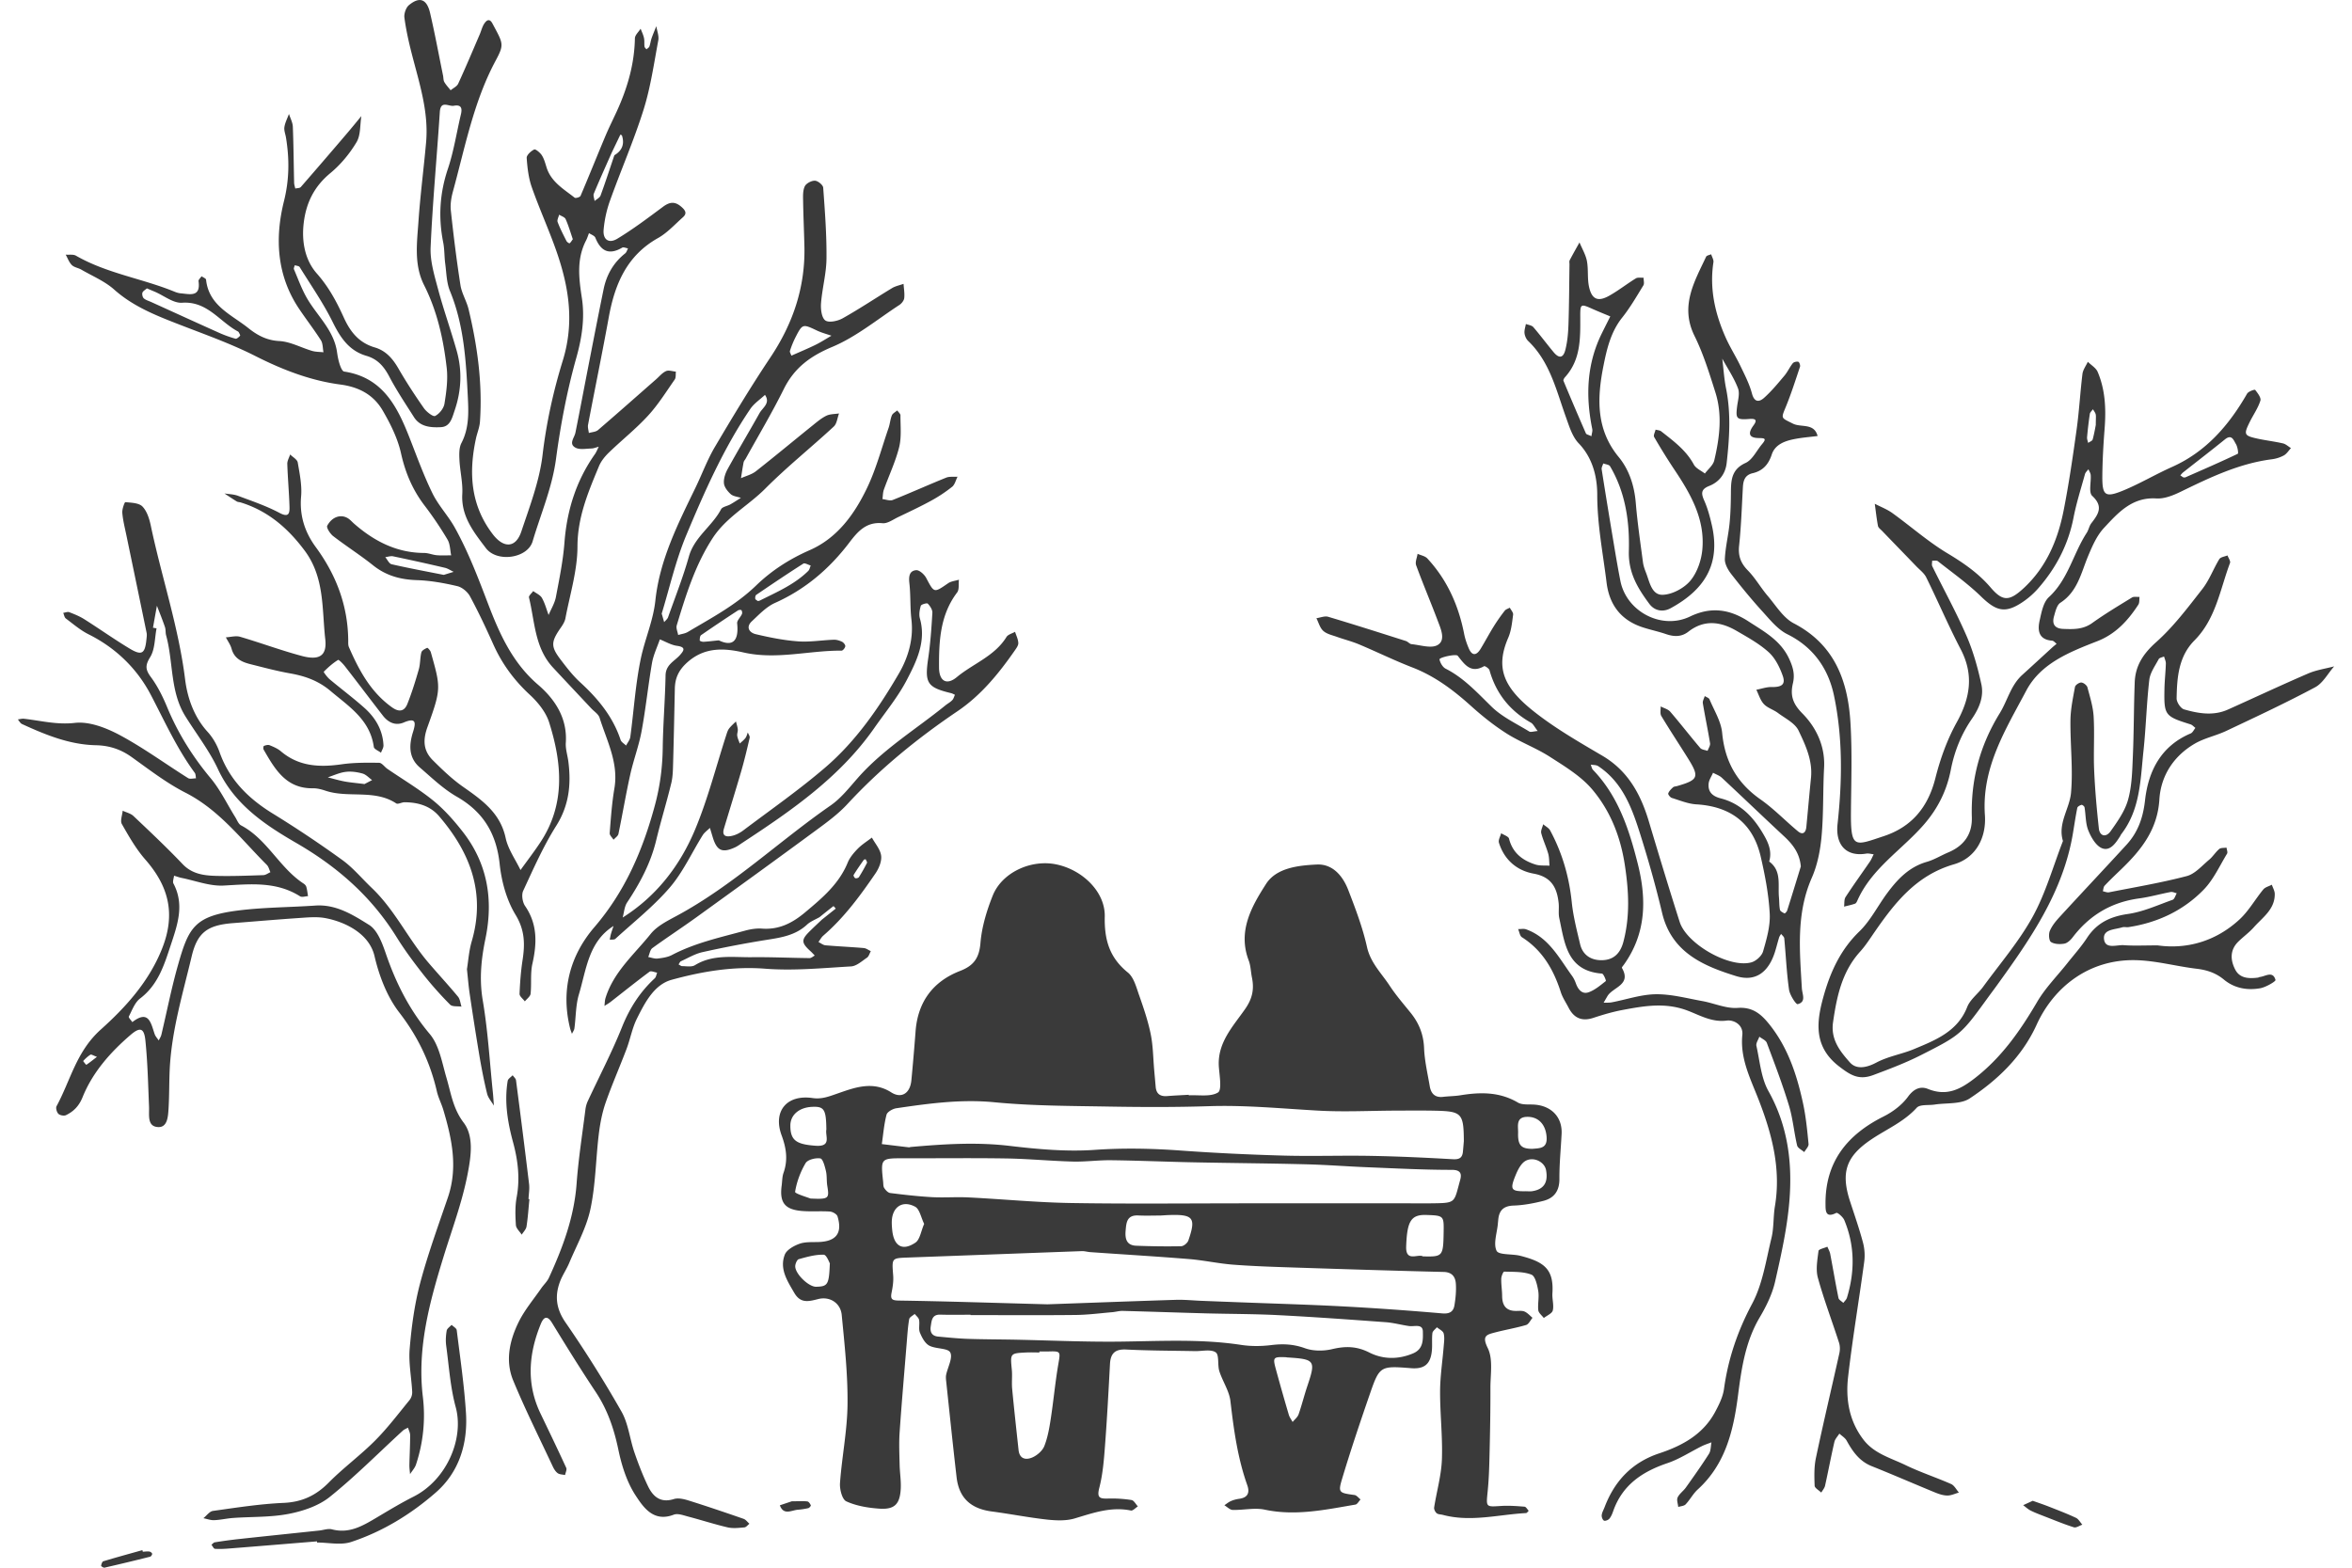 <?xml version="1.0" encoding="UTF-8" standalone="no"?>
<svg width="450" height="300" xmlns="http://www.w3.org/2000/svg">
    <path d="M293.146 219.847c1.458-.124 2.878-.049 2.767-2.174-.13-2.39-1.5-3.996-3.749-3.947-2.199.05-1.674 1.829-1.71 3.052-.075 2.408.604 3.057 2.692 3.07m-1.272 8.11c.407 0 .821.048 1.223 0 2.279-.328 3.162-1.68 2.693-4.09-.29-1.47-2.286-2.57-3.867-1.742-.902.476-1.525 1.742-1.952 2.78-1.124 2.755-.864 3.082 1.903 3.057M158.77 241.755c-.123-.191-.636-1.636-1.18-1.649-1.58-.042-3.199.42-4.761.853-.334.092-.661.858-.68 1.327-.043 1.47 2.576 3.984 3.99 3.954 2.242-.056 2.477-.377 2.631-4.485m18.048-7.547c-.611-1.223-.87-2.835-1.742-3.292-2.44-1.297-4.385.098-4.453 2.847-.012.537.025 1.08.08 1.618.303 3.082 1.952 4.095 4.441 2.415.871-.587 1.056-2.186 1.674-3.588m-21.754-4.849c3.533.155 3.62.03 3.212-2.464-.148-.933-.037-1.915-.26-2.823-.203-.877-.586-2.322-1.061-2.39-.908-.142-2.422.228-2.823.902-.988 1.667-1.705 3.594-2.008 5.497-.055.333 2.446 1.068 2.94 1.278m3.04-13.193c-.044-3.885-.42-4.46-2.73-4.354-2.477.11-4.145 1.538-4.157 3.557-.019 2.903 1.198 3.62 4.805 3.885 3.168.235 1.828-1.865 2.081-3.088m114.142 24.261c3.83.092 3.891.014 3.965-4.836.043-2.915-.03-2.983-3.292-3.088-2.952-.099-3.712 1.161-3.879 6.022-.111 3.088 2.28 1.347 3.206 1.902m-26.232 19.296c-2.44-.087-2.532 0-1.877 2.402a426.69 426.69 0 002.445 8.604c.143.494.482.927.73 1.39.395-.488.95-.914 1.148-1.476.624-1.785 1.075-3.638 1.68-5.43 1.63-4.842 1.458-5.113-3.724-5.44-.136 0-.266-.031-.402-.05m-23.97-27.115c-1.248 0-2.755.061-4.256-.013-2.2-.106-2.298 1.365-2.428 2.958-.13 1.588.235 2.767 2.026 2.835 2.866.11 5.744.155 8.61.094.482-.014 1.205-.612 1.371-1.1 1.514-4.373.964-5.04-3.841-4.86-.414.013-.822.049-1.483.086m-23.168 26.022v.185c-.821 0-1.649-.037-2.464 0-3.162.148-3.125.154-2.823 3.298.118 1.217-.05 2.458.068 3.675.37 3.904.803 7.795 1.223 11.692.192 1.779 1.47 1.952 2.687 1.402.902-.407 1.878-1.26 2.236-2.143.642-1.624.957-3.403 1.223-5.145.543-3.496.858-7.029 1.457-10.512.427-2.483.513-2.533-1.97-2.459-.543.014-1.093 0-1.637 0m-13.18-6.96v-.069c-1.927 0-3.854.043-5.775-.018-1.612-.05-1.662 1.1-1.835 2.192-.191 1.137.198 1.897 1.427 2.008 1.872.173 3.75.364 5.627.432 2.99.099 5.979.099 8.968.154 6.677.136 13.354.451 20.024.377 7.795-.086 15.584-.556 23.354.63 1.883.284 3.866.266 5.756.03 2.236-.277 4.262-.184 6.442.606 1.569.562 3.558.562 5.207.167 2.532-.6 4.682-.574 7.103.655 2.594 1.31 5.51 1.37 8.369.16 2.026-.852 1.89-2.687 1.871-4.169-.018-1.562-1.63-.92-2.637-1.062-1.482-.21-2.952-.624-4.44-.735-6.838-.5-13.675-.995-20.513-1.347-4.638-.24-9.283-.222-13.922-.346-5.305-.142-10.605-.333-15.904-.469-.673-.019-1.353.191-2.032.247-2.323.198-4.645.507-6.973.531-6.702.075-13.41.024-20.117.024m82.098-21.395c2.192 0 4.391.03 6.584 0 4.237-.068 3.804-.18 4.984-4.429.303-1.087.229-1.976-1.581-1.97-5.343 0-10.685-.278-16.022-.494-3.953-.155-7.893-.47-11.846-.568-7.245-.186-14.497-.235-21.748-.383-5.17-.106-10.345-.334-15.521-.396-2.446-.037-4.904.315-7.356.254-4.219-.106-8.431-.52-12.644-.593-6.56-.106-13.119-.019-19.678-.038-4.478 0-4.478-.018-3.996 4.51.043.407.006.889.216 1.197.266.402.716.896 1.143.946 2.662.333 5.33.642 8.01.79 2.317.124 4.651-.068 6.968.05 6.565.327 13.118.97 19.684 1.074 11.235.185 22.47.056 33.705.056h29.098m-67.41 19.326c6.559-.228 15.589-.574 24.613-.858 1.643-.05 3.292.13 4.94.191 2.46.099 4.911.192 7.37.284 6.565.254 13.137.433 19.702.785 6.307.333 12.613.79 18.907 1.334 1.408.124 2.155-.303 2.36-1.55.221-1.347.357-2.743.27-4.102-.086-1.309-.69-2.236-2.334-2.279-9.302-.222-18.597-.519-27.893-.821-4.095-.136-8.196-.253-12.279-.562-2.853-.21-5.676-.846-8.53-1.081-6.293-.513-12.6-.883-18.9-1.328-.543-.037-1.087-.21-1.624-.192-11.118.402-22.23.828-33.34 1.23-3.064.117-3.015.093-2.755 3.44.08 1.075-.087 2.193-.303 3.255-.278 1.365.148 1.513 1.482 1.538 8.61.13 17.22.414 28.313.716m79.69-31.228c-.031-5.3-.408-5.7-5.368-5.818-2.582-.056-5.163-.026-7.745-.019-4.917.019-9.846.278-14.75 0-6.948-.39-13.866-1.075-20.851-.852-6.449.21-12.916.185-19.364.074-7.251-.129-14.527-.124-21.729-.821-6.38-.618-12.55.228-18.764 1.143-.698.105-1.735.685-1.884 1.241-.481 1.822-.623 3.737-.901 5.62 1.723.204 3.44.42 5.163.618.13.019.266-.056.402-.068 6.269-.55 12.5-.957 18.813-.216 5.41.642 10.939 1.149 16.35.772 5.509-.383 10.92-.272 16.398.124 6.56.476 13.137.784 19.721.97 5.59.154 11.192-.05 16.782.056 5.2.093 10.401.34 15.596.636 1.21.068 1.834-.216 1.951-1.427.08-.815.142-1.637.18-2.032m-52.624-8.764c1.908-.106 4.15.333 5.583-.544.779-.475.29-3.212.167-4.916-.321-4.583 2.705-7.733 5.003-11.025 1.445-2.057 1.779-3.855 1.322-6.09-.216-1.075-.229-2.224-.612-3.23-2.15-5.628.575-10.377 3.323-14.658 1.97-3.07 6.164-3.539 9.697-3.705 3.064-.149 4.997 2.205 6.035 4.897 1.377 3.564 2.748 7.178 3.576 10.89.68 3.032 2.76 5.003 4.317 7.374 1.199 1.822 2.638 3.49 4.015 5.189 1.612 1.988 2.483 4.156 2.588 6.781.099 2.446.673 4.874 1.087 7.295.235 1.396.994 2.223 2.557 2.032 1.087-.13 2.199-.124 3.28-.297 3.81-.623 7.492-.685 11.006 1.378.859.506 2.131.327 3.212.407 3.274.241 5.33 2.453 5.17 5.596-.142 2.866-.439 5.732-.42 8.592.018 2.31-.995 3.712-3.1 4.237-1.848.463-3.762.828-5.658.89-1.909.067-2.767.895-2.94 2.674-.025.278-.056.55-.08.827-.155 1.748-.896 3.787-.242 5.152.414.846 2.971.562 4.522.957 4.589 1.167 6.46 2.55 6.158 7.208-.068 1.08.315 2.236.074 3.255-.142.58-1.118.97-1.717 1.445-.37-.494-1-.963-1.057-1.494-.135-1.217.192-2.496-.012-3.688-.191-1.124-.562-2.829-1.309-3.119-1.581-.611-3.453-.513-5.207-.574-.179 0-.55.883-.556 1.365-.03 1.093.161 2.192.167 3.286.012 1.815.741 2.878 2.675 2.872.55 0 1.167-.08 1.636.129.562.253 1.007.778 1.501 1.186-.407.475-.729 1.229-1.229 1.377-1.976.58-4.02.92-6.016 1.445-1.606.42-2.452.667-1.315 2.977 1.043 2.131.494 5.084.506 7.672.012 4.107-.062 8.214-.16 12.316-.056 2.476-.118 4.953-.365 7.411-.303 3.064-.389 2.996 2.539 2.81 1.5-.098 3.014.02 4.515.137.284.024.53.512.796.784-.166.154-.333.426-.506.438-5.306.285-10.58 1.773-15.923.346-.395-.105-.896-.08-1.174-.315-.284-.234-.543-.753-.488-1.1.476-3.063 1.365-6.101 1.483-9.171.16-4.348-.365-8.721-.346-13.076.012-2.872.463-5.738.692-8.61.068-.821.197-1.698-.012-2.464-.13-.47-.84-.785-1.291-1.168-.303.371-.81.717-.859 1.118-.13 1.087 0 2.205-.098 3.299-.223 2.612-1.427 3.62-3.972 3.415-5.861-.463-6.034-.426-7.85 4.806-1.884 5.441-3.719 10.901-5.374 16.41-.778 2.613-.562 2.65 2.384 3.052.42.056.779.556 1.161.852-.327.34-.611.92-.982.982-5.738.976-11.432 2.224-17.343.97-1.946-.414-4.089.105-6.133.05-.544-.014-1.063-.581-1.594-.896.414-.272.803-.606 1.248-.797a6.17 6.17 0 011.587-.433c1.65-.222 2.063-1.16 1.544-2.618-1.847-5.207-2.582-10.612-3.218-16.072-.228-1.964-1.507-3.792-2.124-5.738-.377-1.192.012-3.112-.698-3.6-.945-.643-2.625-.204-3.99-.235-4.38-.087-8.759-.08-13.132-.303-2.137-.105-2.989.741-3.1 2.761-.278 5.207-.556 10.42-.951 15.627-.204 2.711-.42 5.466-1.094 8.078-.5 1.934.105 2.094 1.68 2.051 1.495-.043 3.014.05 4.49.284.458.075.81.797 1.211 1.217-.444.278-.957.865-1.328.79-3.792-.784-7.226.458-10.76 1.514-1.642.488-3.538.407-5.28.222-3.545-.395-7.054-1.087-10.593-1.556-4.014-.532-6.256-2.588-6.72-6.523-.71-6.127-1.34-12.26-1.995-18.393-.043-.408-.086-.84-.006-1.236.302-1.463 1.315-3.267.784-4.274-.457-.877-2.749-.636-4.015-1.31-.815-.432-1.402-1.55-1.785-2.482-.296-.717-.012-1.65-.166-2.446-.075-.42-.544-.76-.834-1.136-.365.327-.989.617-1.056 1-.254 1.476-.346 2.983-.47 4.478-.463 5.75-.97 11.5-1.365 17.257-.136 2.038-.037 4.101.007 6.152.037 1.513.29 3.026.216 4.533-.154 2.99-1.18 4.046-4.107 3.842-2.144-.148-4.386-.518-6.307-1.396-.803-.358-1.303-2.334-1.21-3.52.364-5.028 1.39-10.037 1.439-15.065.062-5.694-.562-11.414-1.112-17.102-.222-2.26-2.273-3.589-4.49-3.027-1.872.47-3.385.883-4.595-1.198-1.335-2.298-2.848-4.583-1.81-7.288.364-.94 1.735-1.705 2.81-2.088 1.118-.401 2.434-.296 3.669-.34 3.36-.117 4.59-1.704 3.613-4.904-.13-.432-.932-.89-1.457-.926-1.78-.124-3.583.042-5.355-.11-3.286-.273-4.305-1.625-3.873-4.856.111-.815.086-1.68.358-2.446.865-2.458.538-4.712-.364-7.158-1.717-4.657 1.013-7.863 5.904-7.152 1.785.259 3.144-.297 4.824-.878 3.15-1.093 6.696-2.47 10.235-.21 1.989 1.267 3.625.149 3.854-2.266a476.3 476.3 0 00.809-9.438c.432-5.627 3.335-9.524 8.511-11.531 2.619-1.013 3.657-2.465 3.898-5.33.253-3.077 1.192-6.19 2.347-9.08 1.748-4.38 7.189-6.918 11.97-6.016 5.021.945 9.573 5.176 9.468 10.018-.092 4.46.896 7.857 4.41 10.704 1.137.914 1.606 2.767 2.137 4.274.865 2.458 1.717 4.941 2.236 7.486.463 2.242.47 4.583.673 6.875.093 1.08.192 2.155.285 3.236.117 1.371.883 1.89 2.217 1.779 1.365-.11 2.742-.167 4.113-.247a.53.53 0 01.007.105" fill="#3a3a3a"/>
    <path d="M388.917 287.2c1.007.358 2.026.698 3.02 1.087 1.755.692 3.527 1.365 5.238 2.168.507.235.828.865 1.23 1.316-.544.185-1.18.642-1.619.5-1.927-.605-3.798-1.39-5.688-2.119-.865-.34-1.742-.66-2.576-1.08-.519-.26-.957-.68-1.433-1.032.556-.26 1.118-.513 1.828-.84M400.98 81.33c0-1.23.068-1.656-.019-2.045-.086-.346-.346-.649-.525-.97-.21.297-.55.574-.599.896a77.632 77.632 0 00-.525 4.46c-.03.351.13.728.204 1.086.303-.216.79-.383.87-.66.316-1.174.514-2.373.594-2.768m16.744 10.025c.111 0 .266.044.383 0 3.36-1.477 6.726-2.934 10.037-4.516.16-.074-.03-1.352-.364-1.883-.414-.674-.766-1.94-2.082-.877-2.637 2.137-5.33 4.2-7.992 6.306-.21.16-.365.383-.55.58l.568.396M294.2 139.888c-.606-.772-.853-1.346-1.291-1.593-4.021-2.267-6.677-5.578-7.93-10.037-.1-.346-.878-.858-1.032-.772-2.563 1.458-3.743-.352-5.046-1.995-.322-.401-3.564.309-3.484.71.136.655.612 1.476 1.174 1.76 3.508 1.78 6.059 4.614 8.82 7.301 2.013 1.958 4.725 3.218 7.17 4.719.297.185.84-.03 1.619-.093m10.284-56.41c.068-.538.24-.976.16-1.365-1.297-6.306-1.075-12.458 1.835-18.338.53-1.075 1.074-2.15 1.612-3.224-1.112-.463-2.23-.914-3.336-1.402-2.322-1.038-2.415-1.05-2.408 1.39.012 4.131.135 8.257-2.897 11.617-.173.186-.39.55-.315.723a624.564 624.564 0 004.299 10.074c.08.185.457.24 1.05.525m40.06 82.332c-.222-2.557-1.544-4.224-3.193-5.762-3.996-3.712-7.924-7.492-11.914-11.21-.457-.433-1.118-.643-1.687-.958-.29.68-.765 1.347-.84 2.05-.173 1.644.772 2.459 2.323 2.854 3.971 1.026 6.448 3.799 8.381 7.258.871 1.55 1.39 3.07.877 4.823 2.41 1.773 1.65 4.417 1.866 6.788.08.816.037 1.656.197 2.452.062.285.544.525.877.692.068.03.439-.333.507-.568.908-2.86 1.779-5.726 2.606-8.419m68.263 15.102c5.485.778 11.068-.71 15.67-4.96 1.772-1.637 2.995-3.854 4.552-5.744.37-.445 1.08-.605 1.636-.902.192.587.55 1.168.556 1.748.043 2.965-2.316 4.49-3.996 6.387-.902 1.019-2.038 1.822-3.008 2.785-1.612 1.606-1.488 3.54-.55 5.337.877 1.68 2.613 1.73 4.305 1.525.136-.013.26-.11.396-.124 1.1-.135 2.495-1.235 2.995.569.074.26-1.828 1.383-2.909 1.58-2.489.446-4.953.014-6.955-1.648-1.556-1.285-3.255-1.847-5.237-2.082-3.94-.47-7.844-1.575-11.779-1.643-8.919-.148-15.583 5.238-18.82 12.353-2.785 6.115-7.424 10.537-12.816 14.114-1.735 1.142-4.44.821-6.695 1.167-1.174.179-2.81-.068-3.434.611-2.452 2.7-5.744 4.083-8.66 6.041-4.86 3.261-5.929 6.319-4.064 11.97.853 2.606 1.754 5.2 2.459 7.844a9.62 9.62 0 01.216 3.663c-.989 7.325-2.23 14.613-3.076 21.957-.494 4.28.185 8.468 2.946 12.057 2.038 2.656 5.2 3.483 8.005 4.836 2.835 1.377 5.861 2.36 8.746 3.632.623.271 1.006 1.074 1.5 1.637-.734.203-1.47.574-2.198.568-.785 0-1.606-.278-2.354-.58-4.051-1.662-8.066-3.416-12.13-5.04-2.353-.94-3.644-2.799-4.793-4.88-.297-.544-.92-.902-1.396-1.347-.327.531-.821 1.02-.951 1.594-.643 2.78-1.168 5.59-1.785 8.375-.105.47-.476.877-.723 1.316-.445-.439-1.254-.865-1.272-1.316-.068-1.766-.118-3.6.247-5.318 1.414-6.701 3.002-13.366 4.49-20.055.136-.63.13-1.377-.068-1.995-1.334-4.15-2.897-8.24-4.052-12.44-.432-1.587-.086-3.427.124-5.126.043-.333 1.105-.537 1.698-.803.186.463.457.908.544 1.39.537 2.804 1.007 5.627 1.581 8.425.074.364.605.623.927.938.234-.327.58-.623.691-.988 1.526-5.009 1.52-9.993-.512-14.867-.254-.599-1.297-1.488-1.526-1.37-2.125 1.08-2.05-.489-2.063-1.687-.068-8.066 4.132-13.267 11.1-16.757 1.766-.883 3.532-2.21 4.681-3.786 1.124-1.544 2.403-2.063 3.823-1.489 3.601 1.452 6.202.087 9.018-2.1 5.102-3.977 8.64-9.054 11.859-14.539 1.556-2.668 3.81-4.935 5.75-7.38 1.279-1.62 2.668-3.157 3.793-4.874 1.883-2.878 4.459-4.107 7.85-4.59 2.915-.42 5.713-1.71 8.53-2.71.37-.13.537-.822.796-1.255-.389-.086-.803-.308-1.167-.24-2.02.383-4.009.957-6.034 1.229-5.294.716-9.481 3.205-12.7 7.43-.4.525-1.012 1.118-1.605 1.223-.828.148-1.89.11-2.551-.309-.395-.253-.482-1.513-.229-2.118.408-.976 1.13-1.86 1.86-2.656 4.249-4.633 8.566-9.21 12.816-13.842 2.192-2.396 3.174-5.182 3.545-8.51.636-5.628 3.07-10.402 8.734-12.793.383-.16.605-.697.901-1.056-.308-.234-.586-.568-.932-.679-4.91-1.538-5.084-1.73-4.99-6.72.03-1.637.221-3.267.27-4.91.013-.445-.221-.902-.345-1.36-.352.168-.883.235-1.025.507-.68 1.285-1.637 2.588-1.798 3.966-.518 4.49-.63 9.023-1.105 13.52-.593 5.553-.593 11.297-4.28 16.04-.08.11-.124.247-.198.365-.834 1.303-1.903 2.921-3.471 2.291-1.155-.47-2.082-2.081-2.607-3.385-.55-1.358-.475-2.958-.729-4.44-.037-.198-.432-.513-.58-.47-.31.087-.748.327-.803.575-.328 1.612-.562 3.242-.834 4.86-1.872 11.235-8.153 20.26-14.614 29.197-.481.667-.976 1.321-1.463 1.989-5.288 7.288-5.257 7.35-13.095 11.315-2.896 1.464-5.96 2.619-9.005 3.761-2.792 1.05-4.379.038-6.584-1.661-5.059-3.904-4.262-8.839-2.847-13.78 1.284-4.465 3.224-8.635 6.744-12.032 2.125-2.057 3.509-4.873 5.3-7.294 1.976-2.675 4.194-5.04 7.578-6.016 1.44-.408 2.755-1.235 4.15-1.822 2.978-1.26 4.59-3.471 4.491-6.714-.21-7.183 1.544-13.749 5.337-19.907 1.482-2.402 2.1-5.336 4.31-7.337 1.91-1.73 3.8-3.478 5.696-5.213.284-.26.586-.5.877-.748-.284-.21-.562-.574-.859-.593-2.575-.197-2.816-1.945-2.39-3.841.352-1.57.698-3.503 1.766-4.485 3.706-3.41 4.651-8.32 7.24-12.303.37-.568.48-1.316.889-1.847 1.327-1.723 2.371-3.193.16-5.238-.704-.66-.179-2.625-.284-3.983-.03-.377-.284-.742-.432-1.106-.229.303-.569.587-.661.933-.772 2.78-1.65 5.54-2.199 8.363-1.007 5.138-3.33 9.586-6.739 13.483a15.313 15.313 0 01-3.088 2.699c-3.267 2.168-4.99 1.674-7.9-1.161-2.532-2.458-5.447-4.521-8.227-6.72-.24-.192-.722-.074-1.087-.099 0 .364-.117.784.025 1.075 2.174 4.422 4.564 8.752 6.529 13.273 1.29 2.965 2.174 6.152 2.86 9.32.5 2.341-.39 4.522-1.798 6.572-2.032 2.946-3.354 6.195-4.052 9.796-.76 3.897-2.433 7.362-5.2 10.525-4.207 4.811-9.92 8.32-12.65 14.422-.105.247-.26.58-.476.655-.679.24-1.395.383-2.093.562.086-.618-.019-1.36.284-1.829 1.494-2.297 3.1-4.515 4.65-6.775.297-.432.489-.939.73-1.408-.476-.05-.976-.21-1.433-.13-3.885.643-5.911-1.748-5.479-5.664.896-8.202 1.02-16.485-.68-24.57-1.062-5.077-3.89-9.252-8.9-11.735-1.859-.92-3.323-2.755-4.774-4.354-2.106-2.31-4.095-4.744-6.016-7.215-.618-.802-1.23-1.908-1.192-2.847.105-2.285.68-4.546.902-6.831.203-2.038.247-4.101.259-6.158.025-2.285.229-4.212 2.798-5.386 1.328-.605 2.119-2.372 3.162-3.607.964-1.136.433-1.136-.704-1.161-1.927-.038-1.97-1.007-.95-2.397.648-.89.654-1.37-.798-1.253-2.44.191-2.594-.094-2.34-2.267.135-1.198.574-2.551.19-3.576-.746-1.995-1.982-3.805-3.013-5.695.234 1.902.346 3.823.722 5.695.964 4.762.649 9.524.118 14.28-.235 2.05-1.415 3.62-3.336 4.379-1.624.642-1.562 1.451-.938 2.841.66 1.495 1.087 3.12 1.451 4.719 1.711 7.566-1.556 12.377-7.887 15.836-1.446.79-3.064.55-4.095-.84-2.205-2.977-4.021-5.923-3.91-10.074.16-5.595-.63-11.235-3.595-16.244-.191-.327-.858-.37-1.303-.543-.105.377-.358.772-.303 1.124.717 4.57 1.464 9.135 2.23 13.7.426 2.563.852 5.132 1.359 7.683 1.173 5.861 7.893 9.394 13.304 6.794 4.046-1.952 7.628-1.408 11.229.945 2.99 1.946 6.12 3.62 7.745 7.128.735 1.587 1.137 2.977.723 4.706-.513 2.199-.117 3.817 1.791 5.738 2.631 2.656 4.404 6.245 4.175 10.401-.234 4.367-.086 8.759-.481 13.107-.241 2.705-.791 5.515-1.878 7.98-3.014 6.88-2.304 13.983-1.896 21.105.062 1.173.902 2.625-.797 3.063-.315.087-1.507-1.741-1.655-2.779-.464-3.255-.6-6.553-.914-9.827-.031-.296-.396-.562-.606-.84-.136.235-.309.457-.383.704-.284.92-.506 1.853-.796 2.767-1.217 3.836-3.688 5.763-7.412 4.608-6.325-1.958-12.384-4.552-14.175-12.112-1.168-4.935-2.545-9.827-4.064-14.67-1.606-5.113-3.36-10.221-8.172-13.408-.37-.241-.939-.192-1.414-.278.142.333.197.753.432 1 4.849 5.046 6.912 11.408 8.567 17.974 1.71 6.782 1.612 13.298-2.625 19.258-.155.222-.476.568-.408.673 1.89 3.268-1.76 3.663-2.78 5.405-.24.414-.481.828-.722 1.248.519-.02 1.056.025 1.563-.075 2.81-.531 5.608-1.513 8.425-1.544 2.952-.038 5.929.772 8.881 1.303 2.273.408 4.559 1.47 6.77 1.31 2.804-.204 4.404 1.117 5.904 2.946 3.663 4.471 5.423 9.808 6.615 15.342.55 2.545.797 5.157 1.05 7.751.05.488-.53 1.032-.821 1.557-.476-.42-1.248-.772-1.365-1.272-.6-2.539-.815-5.182-1.569-7.66-1.229-4.051-2.742-8.01-4.23-11.976-.186-.5-.94-.79-1.427-1.18-.204.588-.68 1.236-.563 1.755.655 2.928.89 6.14 2.31 8.672 3.737 6.67 4.602 13.798 3.99 21.11-.432 5.165-1.575 10.29-2.73 15.362-.543 2.353-1.667 4.663-2.909 6.763-2.742 4.614-3.502 9.697-4.169 14.88-.864 6.725-2.36 13.223-7.702 18.09-.902.816-1.488 1.97-2.328 2.86-.31.327-.94.346-1.421.5-.056-.617-.34-1.34-.111-1.822.333-.716 1.093-1.223 1.569-1.89 1.507-2.125 3.026-4.25 4.422-6.454.377-.593.334-1.458.482-2.2-.612.236-1.236.433-1.816.717-2.211 1.094-4.311 2.49-6.621 3.268-4.806 1.624-8.61 4.175-10.364 9.172-.18.512-.396 1.056-.742 1.464-.21.253-.809.481-1.031.358-.266-.155-.47-.704-.426-1.05.061-.531.364-1.025.556-1.538 1.92-5.028 5.256-8.56 10.469-10.29 4.385-1.452 8.35-3.613 10.654-7.881.748-1.396 1.507-2.916 1.717-4.447.797-5.788 2.607-11.087 5.386-16.3 2.008-3.768 2.656-8.301 3.688-12.545.487-1.982.333-4.107.673-6.133 1.198-7.202-.6-13.915-3.181-20.518-1.544-3.947-3.508-7.77-3.058-12.248.198-1.995-1.698-2.91-2.97-2.742-2.965.395-5.337-1.13-7.789-2.008-4.17-1.482-8.122-.772-12.155-.019-1.878.353-3.725.896-5.54 1.495-2.206.741-3.75.092-4.787-1.927-.5-.976-1.143-1.908-1.477-2.934-1.377-4.317-3.508-8.048-7.455-10.555-.401-.26-.487-1.026-.722-1.557.512.014 1.075-.117 1.532.05 4.342 1.562 6.306 5.497 8.789 8.912.315.439.556.951.74 1.464.42 1.161 1.2 2.1 2.422 1.668 1.21-.426 2.26-1.34 3.298-2.15.087-.074-.444-1.402-.74-1.426-6.709-.507-7.129-5.825-8.172-10.624-.198-.926-.012-1.927-.118-2.878-.315-2.946-1.39-5.016-4.793-5.627-3.2-.58-5.62-2.65-6.633-5.923-.155-.513.272-1.199.426-1.81.519.346 1.396.6 1.507 1.044.686 2.73 2.576 4.163 5.059 4.947.833.266 1.79.16 2.686.223-.074-.785-.043-1.594-.259-2.341-.377-1.31-.982-2.564-1.322-3.885-.123-.5.235-1.13.37-1.705.452.395 1.07.698 1.335 1.186 2.31 4.286 3.632 8.857 4.132 13.724.278 2.705.97 5.38 1.6 8.042.525 2.199 2.254 3.144 4.317 3.057 2.094-.087 3.372-1.285 3.96-3.508 1.29-4.898 1.037-9.703.283-14.663-.821-5.46-2.78-10.401-6.244-14.503-2.15-2.538-5.213-4.385-8.073-6.225-2.625-1.693-5.633-2.792-8.276-4.46-2.41-1.525-4.67-3.335-6.794-5.244-3.391-3.057-6.955-5.75-11.273-7.418-3.446-1.334-6.769-2.97-10.178-4.403-1.384-.581-2.848-.946-4.262-1.452-.902-.321-1.94-.537-2.607-1.143-.642-.58-.889-1.6-1.309-2.42.753-.106 1.587-.47 2.254-.273 4.979 1.483 9.926 3.064 14.88 4.639.382.124.697.562 1.068.6 1.692.16 3.755.876 4.984.166 1.582-.908.649-3.02.068-4.546-1.346-3.582-2.853-7.115-4.169-10.71-.228-.618.167-1.458.272-2.199.636.29 1.44.42 1.872.89 3.798 4.095 5.972 8.999 7.04 14.44.186.939.501 1.865.878 2.749.66 1.544 1.5 1.377 2.285.08.853-1.409 1.625-2.866 2.495-4.268a34.757 34.757 0 012.1-2.996c.21-.278.643-.395.976-.58.223.444.686.926.63 1.334-.197 1.482-.34 3.045-.926 4.397-2.44 5.652-1.069 9.413 4.929 14.15 4.04 3.194 8.566 5.8 13.026 8.42 4.929 2.884 7.368 7.355 8.931 12.568 1.921 6.43 3.867 12.854 5.905 19.252 1.352 4.256 9.561 8.913 13.724 7.746.896-.253 1.989-1.236 2.236-2.1.673-2.341 1.396-4.83 1.272-7.214-.197-3.67-.895-7.344-1.73-10.933-1.482-6.368-5.719-9.592-12.303-9.987-1.58-.093-3.144-.747-4.694-1.23-.309-.091-.753-.66-.692-.858.155-.45.556-.84.92-1.173.18-.167.52-.167.779-.241 4.107-1.186 4.317-1.73 2.026-5.386-1.674-2.68-3.422-5.312-5.046-8.023-.285-.47-.1-1.21-.13-1.829.618.328 1.408.513 1.834 1.007 1.958 2.273 3.793 4.657 5.738 6.943.29.34.927.376 1.408.55.167-.482.544-1.001.476-1.446-.414-2.563-.957-5.102-1.383-7.665-.068-.426.234-.914.364-1.371.315.204.797.346.914.63.883 2.124 2.217 4.224 2.421 6.43.513 5.466 2.841 9.567 7.326 12.71 2.563 1.798 4.762 4.108 7.183 6.115.926.76 1.488.241 1.593-.827.303-3.132.575-6.263.89-9.395.34-3.316-1.038-6.256-2.378-9.06-.68-1.427-2.539-2.317-3.928-3.36-.853-.643-1.99-.952-2.7-1.7-.685-.722-.982-1.815-1.451-2.748.97-.185 1.946-.543 2.915-.525 1.934.038 2.724-.488 2.137-2.149-.574-1.63-1.433-3.372-2.674-4.503-1.804-1.636-4.015-2.853-6.14-4.088-3.07-1.786-6.2-2.224-9.24.148-1.334 1.037-2.754.982-4.28.463-1.42-.488-2.897-.797-4.323-1.254-4.237-1.34-6.523-4.28-7.054-8.653-.686-5.565-1.779-11.044-1.779-16.738 0-3.36-.827-7.017-3.539-9.852-1.241-1.285-1.828-3.286-2.464-5.052-1.847-5.14-3.058-10.574-7.233-14.564-.364-.359-.624-.958-.68-1.47-.061-.569.161-1.174.26-1.76.482.185 1.118.246 1.42.592 1.34 1.557 2.564 3.212 3.88 4.793 1.03 1.242 1.84 1.155 2.242-.395.407-1.575.55-3.243.605-4.873.13-3.83.142-7.665.197-11.5.007-.273-.074-.594.038-.81.599-1.155 1.247-2.28 1.877-3.416.488 1.18 1.18 2.329 1.42 3.558.303 1.612.056 3.33.402 4.923.52 2.408 1.693 2.927 3.823 1.741 1.78-.988 3.391-2.273 5.133-3.341.377-.229.976-.099 1.476-.136 0 .5.192 1.112-.03 1.47-1.291 2.1-2.527 4.25-4.052 6.164-2.23 2.792-2.977 6.158-3.626 9.438-1.18 6.016-1.39 11.976 2.946 17.238 2.008 2.434 2.996 5.485 3.274 8.752.315 3.811.877 7.604 1.377 11.396.087.673.327 1.34.575 1.977.691 1.754 1.068 4.33 3.23 4.249 1.816-.068 4.045-1.26 5.244-2.674 1.31-1.557 2.118-3.892 2.31-5.967.537-5.793-2.205-10.617-5.306-15.25a116.178 116.178 0 01-3.91-6.3c-.185-.315.167-.939.272-1.414.358.105.797.11 1.075.327 2.347 1.847 4.762 3.607 6.244 6.356.396.735 1.39 1.155 2.113 1.717.617-.834 1.58-1.587 1.797-2.52 1.02-4.311 1.581-8.703.21-13.026-1.161-3.657-2.298-7.369-3.99-10.79-2.81-5.701-.043-10.34 2.223-15.158.118-.247.63-.315.964-.463.154.513.506 1.056.432 1.532-.778 5.07.31 9.839 2.354 14.428.833 1.865 1.951 3.613 2.835 5.46.821 1.705 1.704 3.422 2.186 5.238.463 1.73 1.402 1.63 2.322.809 1.421-1.273 2.65-2.767 3.88-4.231.617-.729 1.012-1.643 1.611-2.39.192-.235.748-.359 1.057-.272.191.061.407.673.32.945-.858 2.563-1.68 5.151-2.705 7.653-.957 2.328-.95 2.075 1.335 3.23 1.568.797 4.07-.18 4.737 2.372-1.538.197-3.095.308-4.608.624-1.791.37-3.564 1.056-4.175 2.952-.624 1.896-1.73 3.1-3.626 3.539-1.538.358-1.822 1.44-1.89 2.773-.204 3.694-.327 7.4-.716 11.075-.216 1.976.302 3.372 1.686 4.78 1.427 1.458 2.452 3.299 3.786 4.861 1.575 1.853 2.971 4.2 5.003 5.256 7.832 4.083 10.346 11.038 10.828 19.055.34 5.614.142 11.266.092 16.905-.068 7.294.692 6.602 6.263 4.762 5.38-1.779 8.487-5.547 9.889-11.093.926-3.669 2.242-7.356 4.07-10.655 2.6-4.7 3.335-9.122.766-14.045-2.341-4.496-4.336-9.172-6.578-13.724-.402-.821-1.235-1.433-1.896-2.119-2.187-2.272-4.38-4.527-6.566-6.794-.29-.296-.71-.593-.778-.945-.266-1.402-.414-2.822-.612-4.237 1.13.587 2.354 1.05 3.373 1.785 3.539 2.551 6.843 5.485 10.568 7.715 3.082 1.853 5.905 3.804 8.252 6.553 2.26 2.637 3.539 2.619 6.195.191 4.44-4.058 6.652-9.345 7.77-15.082 1-5.096 1.748-10.247 2.464-15.392.488-3.52.68-7.085 1.112-10.618.105-.803.673-1.55 1.031-2.322.643.642 1.557 1.167 1.884 1.94 1.482 3.495 1.612 7.176 1.322 10.92-.235 3.014-.408 6.034-.432 9.06-.025 3.718.55 4.145 4.107 2.668 3.162-1.315 6.127-3.082 9.258-4.477 6.523-2.922 10.871-7.993 14.336-14.015.247-.426 1.445-.84 1.538-.722.476.605 1.18 1.513 1 2.062-.444 1.409-1.334 2.675-2.007 4.021-1.223 2.465-1.136 2.675 1.464 3.25 1.606.351 3.255.537 4.855.907.556.13 1.031.593 1.538.902-.445.482-.816 1.1-1.36 1.402a6.613 6.613 0 01-2.34.741c-6.244.81-11.803 3.484-17.368 6.195-1.446.704-3.15 1.396-4.688 1.297-4.657-.29-7.332 2.755-10.012 5.633-1.365 1.458-2.236 3.465-3.027 5.355-1.359 3.249-2.013 6.825-5.324 8.975-.673.438-.945 1.642-1.204 2.55-.433 1.477.074 2.39 1.766 2.452 1.933.075 3.78.124 5.516-1.117 2.452-1.755 5.052-3.311 7.628-4.892.364-.223.957-.08 1.439-.11-.068.5.018 1.099-.229 1.481-1.97 3.033-4.336 5.615-7.838 6.986-5.287 2.063-10.82 4.219-13.6 9.456-3.935 7.43-8.555 14.713-7.919 23.817.303 4.274-1.68 8.196-5.929 9.431-7.202 2.094-11.31 7.35-15.231 13.033-.859 1.241-1.68 2.532-2.687 3.644-3.508 3.86-4.496 8.616-5.207 13.557-.475 3.298 1.365 5.578 3.237 7.684 1.322 1.488 3.428.883 5.015.037 2.322-1.235 4.929-1.63 7.227-2.594 3.983-1.668 8.332-3.31 10.185-8.042.568-1.464 2.069-2.538 3.038-3.866 3.23-4.435 6.862-8.653 9.494-13.422 2.489-4.527 3.91-9.641 5.793-14.496-1.037-3.366 1.273-6.176 1.544-9.234.408-4.577-.166-9.234-.11-13.854.024-2.137.48-4.28.87-6.399.068-.364.803-.858 1.204-.84.42.02 1.063.52 1.174.927.494 1.853 1.087 3.73 1.192 5.627.191 3.422-.056 6.868.099 10.296.16 3.7.494 7.393.895 11.074.155 1.464 1.347 1.798 2.242.544 1.328-1.872 2.737-3.86 3.342-6.016.735-2.6.797-5.423.914-8.16.21-4.774.185-9.56.364-14.335.124-3.187 1.625-5.466 4.095-7.677 3.33-2.965 6.072-6.628 8.84-10.167 1.34-1.71 2.105-3.854 3.248-5.725.253-.402 1.031-.482 1.569-.71.173.487.617 1.074.481 1.445-1.914 5.095-2.711 10.704-6.8 14.817-3.051 3.076-3.347 7.097-3.415 11.1-.012.716.778 1.908 1.42 2.1 2.755.79 5.596 1.284 8.382.043 5.126-2.297 10.21-4.688 15.367-6.911 1.562-.674 3.31-.92 4.972-1.36-1.198 1.36-2.143 3.2-3.638 3.997-5.559 2.97-11.278 5.645-16.98 8.338-1.963.933-4.193 1.371-6.058 2.459-4.034 2.353-6.486 6.139-6.764 10.679-.358 5.75-3.459 9.647-7.276 13.329-1.08 1.037-2.168 2.069-3.193 3.156-.235.247-.24.71-.346 1.074.39.075.81.272 1.168.204 4.978-.982 9.987-1.822 14.879-3.106 1.587-.414 2.897-1.97 4.255-3.101.73-.6 1.242-1.47 1.965-2.082.315-.265.92-.185 1.395-.265.044.395.266.895.1 1.161-1.421 2.335-2.589 4.941-4.448 6.862-3.897 4.015-8.826 6.337-14.397 7.19-.408.06-.853-.075-1.23.042-1.377.439-3.65.352-3.47 2.205.203 2.057 2.42 1.112 3.78 1.21 1.914.143 3.847.038 6.479.038m-261.304 106.38c1.643 0 2.329-.068 2.99.037.253.037.506.445.636.735.043.105-.278.494-.482.543a13.61 13.61 0 01-2.001.303c-1.235.105-2.712 1.124-3.44-.846 1.056-.358 2.118-.71 2.297-.772m-124.176 9.653c.407-.019.827-.087 1.229-.037.21.025.519.24.55.414.037.166-.192.524-.371.574a418.494 418.494 0 01-8.74 2.1c-.185.043-.66-.272-.648-.364.05-.31.204-.791.42-.859 2.477-.747 4.978-1.433 7.473-2.13.031.098.056.203.087.302m73.965-67.474c-.173 1.748-.284 3.508-.556 5.244-.086.55-.599 1.037-.914 1.556-.395-.611-1.08-1.204-1.118-1.84-.111-1.767-.173-3.589.148-5.318.667-3.601.247-7.079-.691-10.537-1.044-3.854-1.687-7.746-1.026-11.73.062-.401.624-.722.951-1.08.223.32.593.624.643.963.864 6.621 1.704 13.243 2.501 19.87.111.933-.068 1.902-.11 2.86.055 0 .116 0 .172.013m-40.639 65.49c-5.559.456-11.124.92-16.682 1.358-.945.08-1.903.13-2.842.068-.24-.013-.444-.507-.673-.778.216-.16.408-.426.636-.464a92.372 92.372 0 014.46-.611c5.176-.562 10.352-1.093 15.527-1.643.816-.087 1.693-.426 2.434-.228 3.286.864 5.861-.655 8.48-2.212 2.353-1.396 4.7-2.822 7.14-4.052 6.362-3.224 9.691-11.123 8.054-17.133-1.037-3.81-1.284-7.838-1.822-11.772-.123-.94-.061-1.927.1-2.86.073-.408.61-.741.938-1.106.34.34.939.649.982 1.032.655 5.268 1.433 10.53 1.767 15.824.364 5.861-1.285 11.31-5.788 15.243-4.743 4.145-10.16 7.462-16.176 9.45-1.97.655-4.342.106-6.522.106-.007-.075-.007-.148-.013-.223m9.087-144.92c.173-.094.815-.427 1.451-.76-.611-.44-1.167-1.075-1.852-1.26-1.032-.285-2.168-.445-3.218-.31-1.168.143-2.28.68-3.41 1.044 1.069.272 2.131.587 3.212.79 1.068.199 2.162.285 3.817.495m19.598 35.422c.253-1.538.377-3.477.908-5.305 2.711-9.259-.266-17.01-6.238-23.965-1.711-1.995-4.064-2.662-6.615-2.668-.538 0-1.254.438-1.588.216-4.175-2.749-9.147-.958-13.532-2.428-.766-.259-1.606-.475-2.403-.463-5.164.075-7.282-3.68-9.431-7.4-.105-.178-.05-.666.049-.703.333-.13.784-.266 1.087-.142.754.308 1.544.642 2.156 1.16 3.446 2.922 7.393 3.101 11.624 2.496 2.353-.34 4.78-.321 7.17-.29.538 0 1.05.79 1.6 1.167 2.928 2.007 6.004 3.83 8.752 6.053 2.094 1.699 3.929 3.774 5.596 5.899 4.8 6.102 5.96 13.032 4.404 20.549-.809 3.885-1.204 7.739-.513 11.797.983 5.793 1.322 11.698 1.928 17.56.092.858.135 1.723.203 2.588-.444-.76-1.093-1.47-1.297-2.286-.58-2.365-1.044-4.762-1.457-7.164a624.605 624.605 0 01-1.853-11.785c-.229-1.489-.346-2.996-.55-4.886m76.285-21.033c-.124.038-.303.038-.359.118-.673.957-1.34 1.914-1.951 2.903-.062.105.16.543.333.605.192.068.587-.043.692-.204a33.798 33.798 0 001.538-2.724c.074-.154-.16-.463-.253-.698m-8.82 11.081c-.81.47-1.742.815-2.41 1.44-2.136 1.982-4.761 2.445-7.504 2.871a203.75 203.75 0 00-12.451 2.378c-1.446.315-2.78 1.124-4.151 1.748-.204.093-.309.402-.463.612.234.11.47.327.704.327.821 0 1.816.198 2.427-.18 3.41-2.1 7.165-1.494 10.815-1.531 3.706-.043 7.412.136 11.118.173.327 0 .66-.315.994-.488-.247-.26-.482-.531-.747-.772-1.828-1.65-1.878-2.217-.26-3.83.773-.772 1.57-1.506 2.36-2.26.89-.71 1.779-1.414 2.668-2.125-.148-.167-.42-.488-.432-.481-.902.691-1.785 1.408-2.668 2.118m-39.419 1.686a469.95 469.95 0 011.748-1.612c6.48-4.082 10.982-9.95 13.86-16.843 2.458-5.886 4.033-12.137 6.01-18.227.124-.39.26-.803.506-1.118.377-.488.859-.896 1.297-1.34.124.506.303 1.013.353 1.525.037.402-.167.834-.105 1.223.074.507.315.989.481 1.483.37-.346.785-.661 1.087-1.057.229-.296.31-.704.451-1.062.13.34.426.723.359 1.02-.488 2.124-.995 4.249-1.6 6.342-1.069 3.682-2.211 7.338-3.317 11.013-.476 1.57.562 1.637 1.569 1.402.766-.173 1.532-.587 2.168-1.068 5.262-3.966 10.685-7.746 15.67-12.032 5.849-5.028 10.234-11.39 14.082-17.998 1.742-3.008 2.816-6.541 2.378-10.284-.272-2.298-.13-4.639-.39-6.936-.141-1.273-.042-2.385 1.285-2.514.606-.062 1.57.803 1.928 1.482 1.544 2.903 1.457 2.903 4.187 1.025.575-.401 1.378-.463 2.076-.685-.093.827.092 1.871-.34 2.44-3.268 4.305-3.496 9.345-3.465 14.366.018 2.631 1.47 3.44 3.403 1.835 3.132-2.6 7.239-4.003 9.5-7.684.302-.482 1.087-.667 1.642-.988.229.716.593 1.42.624 2.15.019.468-.383 1.006-.692 1.45-3.075 4.417-6.454 8.561-10.969 11.612-7.64 5.17-14.743 10.939-21.019 17.733-1.747 1.896-3.89 3.471-5.985 5.01-7.615 5.607-15.28 11.154-22.945 16.688-2.773 2.001-5.64 3.867-8.4 5.88-.445.327-.538 1.13-.797 1.71.6.112 1.21.36 1.791.291.933-.105 1.927-.247 2.743-.673 4.416-2.322 9.246-3.366 13.99-4.663 1.043-.284 2.173-.47 3.242-.39 3.243.235 5.769-1.037 8.215-3.081 3.286-2.755 6.516-5.442 8.19-9.562.407-.988 1.173-1.883 1.933-2.662.79-.803 1.785-1.414 2.687-2.112.63 1.155 1.624 2.26 1.772 3.471.136 1.081-.438 2.44-1.1 3.403-2.927 4.28-6.003 8.462-9.968 11.884-.377.327-.618.81-.926 1.223.45.216.877.587 1.34.63 2.44.21 4.886.315 7.325.525.47.037.902.39 1.353.593-.241.432-.377 1.007-.741 1.254-.964.654-1.995 1.606-3.04 1.667-5.471.315-11 .865-16.435.439-6.176-.482-12.093.537-17.875 2.118-3.366.92-5.126 4.367-6.658 7.425-.908 1.822-1.266 3.91-1.995 5.836-1.303 3.447-2.798 6.825-4.008 10.303-.661 1.927-1.05 3.977-1.297 6.01-.575 4.762-.6 9.622-1.594 14.292-.753 3.557-2.619 6.893-4.052 10.302-.525 1.266-1.346 2.415-1.81 3.7-.994 2.73-.673 5.145 1.094 7.714a230.582 230.582 0 0110.704 17.047c1.321 2.323 1.587 5.226 2.476 7.82.754 2.193 1.594 4.367 2.595 6.454.963 2.008 2.402 3.274 4.96 2.47.833-.259 1.92 0 2.816.279 3.527 1.105 7.029 2.298 10.518 3.508.427.148.748.618 1.112.939-.315.247-.624.673-.963.698-1.057.093-2.175.228-3.187 0-2.539-.593-5.022-1.402-7.542-2.063-.914-.241-2.014-.667-2.78-.37-3.866 1.494-5.805-1.397-7.306-3.688-1.668-2.551-2.662-5.713-3.292-8.746-.828-3.972-2.07-7.64-4.324-11.031-2.89-4.342-5.639-8.777-8.357-13.224-1.013-1.662-1.68-.982-2.168.204-2.31 5.682-2.797 11.402-.055 17.115 1.661 3.459 3.329 6.918 4.929 10.407.16.352-.136.914-.223 1.378-.481-.111-1.056-.094-1.42-.365-.42-.309-.729-.834-.958-1.328-2.55-5.454-5.256-10.852-7.553-16.417-1.55-3.761-.68-7.665 1.062-11.192 1.136-2.304 2.853-4.323 4.323-6.454.47-.68 1.118-1.26 1.452-1.989 2.637-5.732 4.824-11.58 5.3-17.992.345-4.744 1.093-9.462 1.686-14.187.068-.544.21-1.1.438-1.594 2.199-4.731 4.626-9.37 6.566-14.206 1.451-3.62 3.434-6.714 6.263-9.333.26-.24.308-.716.457-1.08-.494-.075-1.168-.396-1.446-.186-2.526 1.878-4.978 3.848-7.455 5.781-.37.285-.784.52-1.18.773.069-.507.056-1.032.205-1.514 1.55-5.015 5.515-8.369 8.64-12.266 1.23-1.532 3.237-2.52 5.034-3.49 10.704-5.781 19.487-14.224 29.4-21.099 1.99-1.383 3.57-3.41 5.2-5.262 4.856-5.516 11.125-9.308 16.752-13.879.426-.346.932-.605 1.309-1 .26-.26.352-.68.519-1.032-.235-.105-.47-.247-.717-.309-4.607-1.105-5.09-1.94-4.403-6.627.426-2.897.63-5.837.802-8.764.031-.581-.438-1.291-.883-1.748-.154-.161-1.241.148-1.328.413-.228.766-.389 1.687-.173 2.434 1.23 4.373-.63 8.16-2.501 11.748-1.693 3.255-4.089 6.151-6.208 9.184-6.584 9.438-15.836 15.806-25.255 21.988-.457.303-.902.643-1.396.871-2.458 1.13-3.484.661-4.268-1.902-.185-.605-.364-1.21-.55-1.816-.463.457-1.037.852-1.377 1.39-2.094 3.347-3.755 7.047-6.288 10.006-3.094 3.607-6.899 6.602-10.426 9.833-.222.203-.71.117-1.074.166.074-.358.123-.729.222-1.087.148-.519.334-1.025.5-1.538m-98.832 25.042c-.691-.24-1.074-.512-1.241-.414-.519.316-.97.754-1.39 1.199-.037.037.562.76.593.74.6-.394 1.155-.845 2.038-1.525m11.402-81.999c-.364 1.86-.284 3.99-1.217 5.504-.988 1.6-.92 2.402.143 3.835 1.278 1.73 2.266 3.725 3.094 5.726 2.063 4.984 4.86 9.45 8.32 13.6 1.865 2.236 3.15 4.96 4.712 7.455.346.556.612 1.322 1.118 1.588 5.016 2.643 7.344 8.14 11.995 11.155.216.142.439.395.5.642.155.568.217 1.161.315 1.742-.518.024-1.167.259-1.525.03-4.583-2.896-9.55-2.328-14.614-2.056-2.643.142-5.355-.92-8.03-1.458-.493-.105-.975-.284-1.463-.426-.05.506-.315 1.13-.111 1.507 2.162 4.095.74 7.961-.562 11.896-1.248 3.78-2.415 7.504-5.819 10.086-1.019.772-1.531 2.242-2.161 3.453-.1.191.426.704.667 1.074 3.15-2.446 3.551.173 4.274 2.292.148.438.512.809.778 1.217.173-.365.414-.71.507-1.094 1.043-4.385 1.908-8.82 3.131-13.156 2.07-7.337 3.132-9.548 11.544-10.617 4.885-.618 9.851-.605 14.78-.945 3.984-.278 7.233 1.797 10.296 3.706 1.606 1.007 2.514 3.508 3.206 5.515 1.927 5.621 4.509 10.741 8.394 15.361 1.822 2.168 2.347 5.491 3.193 8.37.877 2.958 1.235 5.873 3.298 8.597 1.952 2.588 1.415 6.325.79 9.623-1.043 5.528-3.032 10.772-4.675 16.133-2.65 8.616-5.04 17.387-3.934 26.652a29.801 29.801 0 01-1.31 13.02c-.222.66-.753 1.223-1.136 1.828-.043-.593-.136-1.18-.124-1.773.038-1.89.143-3.773.143-5.663.006-.488-.266-.976-.414-1.464-.334.191-.717.327-.995.586-4.638 4.25-9.073 8.74-13.965 12.668-2.13 1.711-5.095 2.712-7.832 3.243-3.458.68-7.078.531-10.623.785-1.223.086-2.434.376-3.657.426-.685.03-1.383-.241-2.069-.377.606-.482 1.168-1.303 1.829-1.396 4.478-.624 8.968-1.334 13.47-1.532 3.558-.148 6.245-1.414 8.703-3.91 2.792-2.822 6.04-5.194 8.839-8.01 2.39-2.397 4.447-5.127 6.596-7.752a2.447 2.447 0 00.513-1.544c-.136-2.773-.717-5.571-.482-8.307.352-4.2.92-8.437 1.995-12.508 1.47-5.546 3.453-10.963 5.306-16.398 1.97-5.75.772-11.291-.877-16.825-.359-1.18-.945-2.298-1.223-3.496-1.279-5.565-3.626-10.475-7.177-15.077-2.347-3.032-3.867-7.01-4.75-10.802-1.032-4.435-5.83-6.622-9.456-7.289-1.6-.29-3.299-.124-4.942-.013-4.237.284-8.461.655-12.692.982-4.812.377-6.788 1.736-7.881 6.306-1.705 7.183-3.873 14.299-4.219 21.754-.111 2.458-.068 4.929-.216 7.387-.093 1.476-.18 3.632-1.946 3.582-2.199-.068-1.723-2.285-1.79-3.897-.174-4.213-.266-8.443-.693-12.637-.24-2.415-.994-2.693-2.847-1.1-3.854 3.317-7.239 7.134-9.16 11.878-.698 1.735-1.698 2.736-3.18 3.47-.377.186-1.162.045-1.464-.252-.315-.31-.538-1.125-.346-1.47 2.68-4.935 3.761-10.445 8.474-14.67 4.7-4.212 9.203-9.14 11.723-15.503 2.631-6.633 1.247-11.92-3.224-17.022-1.773-2.026-3.144-4.435-4.484-6.788-.353-.618.086-1.686.16-2.55.698.333 1.532.512 2.063 1.018 3.181 3.008 6.374 6.016 9.388 9.185 1.816 1.915 4.07 2.199 6.4 2.267 3.02.08 6.04-.043 9.06-.142.457-.014.902-.365 1.353-.563-.223-.469-.34-1.05-.686-1.395-4.91-4.91-9.129-10.538-15.57-13.823-3.633-1.853-6.925-4.404-10.266-6.795-2.1-1.507-4.299-2.23-6.887-2.285-5.034-.11-9.623-1.989-14.126-4.058-.327-.154-.525-.58-.79-.877.395-.05.803-.173 1.186-.13 3.224.365 6.287 1.187 9.722.791 2.76-.315 5.997.945 8.585 2.329 4.533 2.427 8.715 5.497 13.082 8.24.364.234 1 .037 1.513.042-.074-.358-.043-.797-.241-1.062-3.416-4.639-5.756-9.858-8.412-14.929-2.625-5.009-6.69-8.974-11.909-11.575-1.562-.784-2.927-1.964-4.335-3.02-.285-.21-.346-.71-.507-1.08.39-.05.834-.254 1.155-.13.994.383 2.001.79 2.897 1.359 2.89 1.828 5.688 3.817 8.616 5.583 2.366 1.427 2.983 1.026 3.255-1.76.043-.408.111-.84.03-1.23-1.265-6.176-2.556-12.346-3.835-18.516-.302-1.476-.685-2.94-.815-4.435-.068-.692.439-2.07.58-2.057 1.137.106 2.607.136 3.286.846.878.92 1.328 2.403 1.6 3.719 2.063 9.796 5.3 19.314 6.547 29.326.433 3.502 1.68 7.183 4.305 10.061.995 1.093 1.791 2.483 2.286 3.879 1.853 5.262 5.484 8.857 10.135 11.73a216.925 216.925 0 0113.341 8.912c2.082 1.507 3.768 3.564 5.652 5.355 4.398 4.181 6.955 9.752 10.852 14.317 1.865 2.18 3.817 4.286 5.645 6.491.402.488.451 1.26.667 1.903-.74-.11-1.754.05-2.174-.377a68.323 68.323 0 01-5.182-5.837c-1.779-2.267-3.508-4.589-5.028-7.035-4.805-7.764-11.29-13.477-19.24-18.078-5.904-3.416-11.809-7.326-14.953-14.089-1.667-3.582-4.162-6.782-6.263-10.16-2.94-4.738-2.272-10.34-3.668-15.448-.149-.525-.056-1.118-.235-1.63-.463-1.371-1.013-2.712-1.532-4.058a844.492 844.492 0 00-.753 4.2c.228.043.457.08.685.124m79.642-74.467c-.463-1.347-.833-2.638-1.377-3.848-.173-.39-.815-.569-1.241-.847-.112.47-.433 1.026-.29 1.403.469 1.253 1.092 2.445 1.698 3.644.105.203.525.475.593.426.234-.173.389-.47.617-.778m-24.7 64.235c.655-.198 1.273-.39 1.897-.58-.562-.266-1.093-.643-1.68-.779-3.286-.772-6.584-1.5-9.895-2.192-.47-.1-1 .098-1.507.154.401.476.735 1.254 1.217 1.365 3.298.753 6.627 1.371 9.969 2.032m66.52-41.95c1.65-.736 3.144-1.353 4.596-2.064 1.056-.519 2.044-1.16 3.063-1.754-.926-.32-1.896-.574-2.78-.994-2.698-1.279-2.766-1.297-4.076 1.254a17.782 17.782 0 00-1.08 2.637c-.08.247.172.6.277.92m-6.405 46.966c.13-.037.266-.056.383-.11 3.237-1.625 6.597-3.058 9.234-5.652.26-.253.327-.692.482-1.044-.482-.136-1.13-.543-1.415-.364-3.038 1.933-6.028 3.953-9.011 5.979-.16.11-.229.512-.18.753.032.173.328.297.507.439m-7.486 7.51c2.724 1.297 3.855.044 3.509-3.248-.056-.55.636-1.162.914-1.78.086-.197.037-.549-.093-.734-.068-.099-.488-.08-.655.03a319.063 319.063 0 00-7.06 4.732c-.228.16-.259.679-.265 1.031-.007.08.463.26.704.247.81-.037 1.612-.142 2.946-.278M28.104 55.185c-.34.308-.766.525-.859.84-.092.315.037.864.272 1.074.395.34.951.488 1.44.71 4.335 1.97 8.67 3.954 13.013 5.9.994.444 2.032.814 3.082 1.105.235.068.649-.303.883-.562.074-.08-.142-.464-.265-.686-.062-.105-.21-.167-.328-.235-3.421-1.902-5.738-5.725-10.506-5.398-1.674.117-3.453-1.353-5.188-2.094-.494-.21-.995-.42-1.544-.654m98.496 62.24c.229.79.352 1.21.47 1.63.259-.314.63-.586.753-.944 1.365-3.855 2.872-7.672 3.978-11.6 1.056-3.767 4.453-5.8 6.158-9.055.253-.481 1.186-.599 1.772-.932.692-.39 1.347-.834 2.02-1.254-.66-.222-1.47-.284-1.945-.71-.6-.538-1.242-1.353-1.298-2.094-.074-.896.278-1.927.73-2.742 1.976-3.583 4.082-7.091 6.077-10.661.6-1.069 2.143-1.903 1.044-3.496-.951.896-2.106 1.65-2.817 2.705-5.095 7.523-8.752 15.812-12.235 24.138-2.045 4.886-3.212 10.136-4.707 15.015m-9.573-88.188c-1.15 2.6-2.323 5.195-3.416 7.82-.154.383.093.932.148 1.408.396-.346.982-.618 1.143-1.044.933-2.55 1.773-5.139 2.643-7.714 1.483-.877 1.977-2.137 1.452-3.774-.025-.08-.198-.118-.303-.173-.556 1.161-1.111 2.322-1.667 3.477m.352 147.964c-4.806 3.039-5.195 8.363-6.621 13.094-.618 2.063-.563 4.324-.859 6.492-.05.364-.309.698-.47 1.05-.13-.377-.284-.748-.376-1.13-1.767-7.22.006-13.848 4.65-19.259 5.918-6.893 9.284-14.762 11.6-23.36.976-3.631 1.445-7.207 1.495-10.932.062-4.644.457-9.283.543-13.928.044-2.044 1.693-2.68 2.743-3.86.772-.87 1.21-1.538-.556-1.779-1.13-.154-2.193-.809-3.28-1.235-.519 1.513-1.241 2.99-1.507 4.546-.747 4.33-1.186 8.715-1.989 13.026-.519 2.823-1.562 5.54-2.18 8.35-.834 3.75-1.464 7.542-2.248 11.304-.087.42-.618.747-.94 1.118-.259-.427-.771-.871-.734-1.273.222-2.847.42-5.707.895-8.517.847-4.917-1.445-9.13-2.822-13.54-.216-.703-1.044-1.216-1.6-1.809-2.433-2.6-4.885-5.194-7.313-7.807-3.52-3.78-3.477-8.808-4.601-13.421-.08-.322.525-.81.809-1.223.574.432 1.346.747 1.667 1.315.575 1.007.865 2.168 1.279 3.261.476-1.136 1.161-2.23 1.39-3.409.66-3.471 1.377-6.955 1.643-10.47.475-6.17 2.248-11.815 5.818-16.886.309-.438.494-.95.741-1.433-.476.118-.945.328-1.42.34-1.013.026-2.2.272-3.008-.148-1.39-.735-.235-1.884-.031-2.884.864-4.306 1.673-8.617 2.513-12.928.945-4.836 1.884-9.678 2.873-14.502.562-2.761 1.883-5.096 4.125-6.869.272-.216.371-.636.55-.963-.377-.056-.852-.29-1.112-.142-2.526 1.482-4.107.667-5.138-1.902-.161-.396-.797-.593-1.217-.878-.186.476-.334.97-.568 1.421-1.847 3.589-1.365 7.233-.785 11.068.568 3.774.006 7.548-1.075 11.377-1.772 6.307-3.008 12.81-3.878 19.308-.735 5.534-2.928 10.568-4.478 15.806-.964 3.267-6.825 4.107-8.944 1.297-2.28-3.014-4.756-6.06-4.515-10.333.124-2.156-.432-4.349-.543-6.535-.05-1.081-.093-2.335.382-3.243 1.483-2.853 1.372-5.874 1.217-8.882-.34-6.862-.735-13.711-3.415-20.21-.655-1.593-.667-3.464-.902-5.218-.185-1.353-.124-2.749-.39-4.083-.95-4.78-.672-9.4.896-14.07 1.13-3.366 1.662-6.936 2.49-10.413.284-1.193.086-1.928-1.36-1.662-.981.185-2.52-1.13-2.674 1.21-.562 8.635-1.383 17.252-1.76 25.892-.111 2.644.729 5.38 1.427 7.999 1.062 3.971 2.452 7.857 3.57 11.81 1.068 3.81.89 7.609-.39 11.37-.5 1.452-.833 3.144-2.661 3.225-1.897.086-3.935-.026-5.14-1.934-1.605-2.538-3.298-5.052-4.693-7.708-1.02-1.946-2.23-3.379-4.398-4.009-3.292-.957-4.96-3.446-6.43-6.423-1.81-3.669-4.175-7.066-6.337-10.562-.142-.222-.611-.24-.933-.358-.061.26-.247.58-.16.784.797 1.866 1.488 3.805 2.501 5.553 1.983 3.403 5.164 6.133 5.744 10.327.112.784.266 1.581.513 2.335.167.5.488 1.297.834 1.352 7.38 1.106 10.173 6.677 12.538 12.712 1.396 3.563 2.7 7.183 4.38 10.61 1.136 2.323 3.007 4.275 4.267 6.548 2.576 4.632 4.454 9.58 6.344 14.533 2.186 5.72 4.65 11.297 9.567 15.516 3.236 2.779 5.639 6.38 5.324 11.117-.08 1.198.346 2.434.494 3.657.544 4.323.13 8.338-2.328 12.235-2.471 3.916-4.361 8.215-6.319 12.433-.358.773-.142 2.187.364 2.916 2.397 3.496 2.273 7.152 1.396 11.056-.413 1.846-.142 3.835-.346 5.738-.055.518-.716.97-1.099 1.457-.352-.481-1.025-.976-1.013-1.439.087-2.18.253-4.373.587-6.534.463-3.033.42-5.695-1.359-8.61-1.717-2.83-2.68-6.375-3.033-9.71-.623-5.812-3.113-9.956-8.196-12.878-2.582-1.476-4.799-3.626-7.078-5.59-2.18-1.877-2.082-4.323-1.297-6.812.562-1.78.587-2.798-1.76-1.804-1.6.68-2.984.014-4.003-1.297-2.433-3.131-4.811-6.3-7.245-9.425-.383-.5-1.198-1.334-1.334-1.248-1 .624-1.908 1.42-2.742 2.267-.056.061.654 1.038 1.13 1.44 2.199 1.846 4.515 3.57 6.658 5.484 2.106 1.884 3.509 4.243 3.638 7.164.019.464-.309.94-.475 1.409-.476-.37-1.316-.686-1.372-1.112-.722-5.2-4.73-7.708-8.295-10.716-2.328-1.964-4.873-2.854-7.751-3.36-2.539-.451-5.046-1.124-7.548-1.754-1.643-.408-3.106-1.063-3.62-2.953-.21-.772-.722-1.457-1.092-2.186.914-.05 1.896-.346 2.723-.106 3.953 1.162 7.832 2.607 11.81 3.67 3.335.895 4.842-.026 4.484-3.206-.655-5.763-.093-11.791-3.947-16.961-3.23-4.33-7.035-7.591-12.204-9.203-.26-.08-.569-.068-.791-.204-.803-.488-1.575-1.013-2.353-1.525.87.142 1.803.148 2.612.457 2.675 1.006 5.411 1.927 7.919 3.26 1.748.933 1.958.137 1.92-1.154-.08-2.736-.333-5.466-.42-8.203-.024-.605.353-1.216.544-1.822.5.507 1.353.958 1.451 1.538.371 2.162.834 4.386.643 6.535-.321 3.669.741 6.844 2.816 9.666 3.929 5.361 6.158 11.248 6.202 17.918 0 .408-.025.865.135 1.223 1.927 4.416 4.163 8.604 8.24 11.513 1.377.982 2.378.76 2.946-.667.852-2.15 1.544-4.367 2.18-6.596.303-1.044.223-2.193.494-3.25.093-.376.686-.685 1.112-.876.093-.043.593.5.692.834 1.915 6.8 2.02 6.967-.642 14.335-.915 2.52-.779 4.565 1.05 6.368 1.81 1.797 3.675 3.595 5.756 5.053 3.638 2.55 7.134 4.996 8.16 9.82.462 2.143 1.865 4.083 2.84 6.115 1.273-1.773 2.607-3.502 3.805-5.318 4.836-7.325 4.132-15.145 1.668-22.946-.624-1.976-2.162-3.866-3.73-5.312-2.984-2.76-5.282-5.898-6.937-9.585-1.396-3.113-2.847-6.214-4.466-9.21-.463-.864-1.507-1.741-2.44-1.958-2.525-.592-5.126-1.062-7.714-1.148-3.144-.099-5.898-.84-8.394-2.835-2.458-1.965-5.138-3.663-7.634-5.59-.58-.45-1.334-1.618-1.136-1.989.932-1.73 2.594-2.236 3.922-1.445.463.278.828.716 1.241 1.075 3.842 3.347 8.141 5.564 13.379 5.583.809 0 1.606.364 2.42.432.909.08 1.835.02 2.75.026-.217-1.02-.198-2.168-.699-3.014a67.55 67.55 0 00-4.379-6.498c-2.297-3.002-3.693-6.288-4.52-10.012-.637-2.866-2.027-5.658-3.522-8.221-1.741-2.965-4.484-4.472-8.09-4.947-5.72-.754-11.057-2.823-16.257-5.454-4.867-2.465-10.074-4.274-15.176-6.27-4.225-1.649-8.344-3.34-11.828-6.441-1.797-1.606-4.163-2.582-6.287-3.818-.587-.34-1.372-.432-1.823-.883-.53-.525-.796-1.315-1.173-1.989.66.056 1.445-.098 1.97.204 5.893 3.391 12.668 4.355 18.87 6.893.376.155.784.278 1.191.31 1.736.153 3.818.777 3.385-2.323-.043-.278.37-.63.575-.945.296.216.84.407.864.654.531 4.99 4.855 6.677 8.091 9.265 1.693 1.353 3.503 2.353 5.911 2.477 2.119.11 4.176 1.266 6.282 1.884.692.204 1.451.185 2.18.265-.154-.772-.099-1.667-.488-2.291-1.315-2.07-2.829-4.009-4.194-6.053-4.274-6.38-4.632-13.514-2.878-20.562 1.044-4.181 1.05-8.09.39-12.174-.112-.679-.408-1.377-.303-2.02.13-.858.568-1.673.87-2.507.26.815.71 1.625.742 2.452.142 3.564.16 7.134.247 10.704.006.37.142.747.222 1.118.358-.087.846-.056 1.05-.284a1271.66 1271.66 0 008.795-10.216c.945-1.106 1.866-2.242 2.798-3.366-.278 1.686-.11 3.632-.926 4.997-1.31 2.192-3.033 4.28-5.003 5.91-3.076 2.539-4.632 5.658-5.096 9.506-.438 3.589.235 7.152 2.514 9.722 2.26 2.557 3.78 5.398 5.127 8.369 1.26 2.798 2.933 4.886 5.96 5.769 2.094.618 3.41 2.125 4.49 3.99 1.507 2.612 3.163 5.151 4.892 7.622.494.716 1.773 1.698 2.156 1.5.809-.407 1.643-1.457 1.785-2.347.364-2.26.685-4.62.426-6.868-.624-5.472-1.81-10.833-4.324-15.818-1.958-3.897-1.365-8.066-1.08-12.143.345-5.07 1.012-10.123 1.463-15.188.525-5.892-1.328-11.414-2.755-17.004-.58-2.26-1.087-4.546-1.395-6.856-.1-.765.296-1.92.87-2.396 2.045-1.692 3.428-1.174 4.052 1.538.92 3.971 1.662 7.98 2.477 11.976.08.402.043.871.24 1.205.328.568.798 1.056 1.205 1.575.494-.414 1.205-.73 1.446-1.26 1.433-3.107 2.754-6.257 4.107-9.401.321-.735.494-1.569.951-2.193.34-.47.908-1.019 1.501.087 2.057 3.86 2.298 3.94.587 7.134-4.206 7.856-5.825 16.522-8.147 24.978-.321 1.173-.537 2.458-.408 3.656.513 4.775 1.1 9.543 1.841 14.286.247 1.588 1.186 3.064 1.563 4.645 1.692 7.066 2.674 14.218 2.168 21.507-.075 1.074-.525 2.118-.76 3.187-1.42 6.553-1.044 12.797 3.23 18.356 2.094 2.718 4.392 2.607 5.442-.531 1.606-4.805 3.47-9.666 4.064-14.638.729-6.177 2.063-12.224 3.86-18.048 2.273-7.338 1.186-14.113-1.198-20.957-1.445-4.132-3.274-8.134-4.725-12.266-.618-1.767-.84-3.712-.97-5.59-.037-.537.81-1.316 1.433-1.618.253-.13 1.13.593 1.458 1.1.432.672.654 1.5.895 2.284.865 2.817 3.292 4.188 5.399 5.843.185.142 1.013-.105 1.118-.352 1.612-3.78 3.137-7.597 4.73-11.39.686-1.636 1.49-3.23 2.23-4.848 2.02-4.422 3.348-9.005 3.44-13.91.013-.623.711-1.228 1.094-1.84.222.587.513 1.161.642 1.773.118.525.031 1.1.1 1.643.024.185.246.352.376.525.191-.18.475-.321.556-.537.191-.513.247-1.069.426-1.588.272-.778.6-1.538.902-2.304.142.915.537 1.872.377 2.724-.834 4.447-1.47 8.968-2.817 13.261-1.847 5.88-4.33 11.562-6.411 17.375a22.375 22.375 0 00-1.23 5.608c-.16 1.865.983 2.687 2.595 1.723 3.032-1.828 5.88-3.984 8.733-6.102 1.297-.97 2.317-1.124 3.614.042.827.735.976 1.279.203 1.964-1.544 1.372-2.977 2.965-4.737 3.953-5.973 3.354-8.27 8.827-9.42 15.145-1.247 6.868-2.661 13.712-3.964 20.574-.1.5.092 1.056.148 1.587.593-.179 1.328-.197 1.754-.562 3.743-3.211 7.43-6.485 11.136-9.734.612-.543 1.168-1.229 1.884-1.55.513-.229 1.248.05 1.884.105-.068.507.037 1.13-.222 1.501-1.643 2.353-3.181 4.83-5.115 6.93-2.303 2.514-5.009 4.657-7.467 7.035-.778.748-1.513 1.655-1.92 2.638-2.045 4.928-4.102 9.734-4.108 15.367-.006 4.576-1.44 9.16-2.304 13.724-.117.63-.5 1.247-.877 1.785-1.896 2.73-1.964 3.6-.037 6.133 1.161 1.526 2.347 3.07 3.755 4.354 3.397 3.113 6.238 6.554 7.715 11 .142.433.691.73 1.05 1.088.277-.55.735-1.081.809-1.662.68-5.021.982-10.123 2.026-15.064.784-3.687 2.365-7.214 2.767-11.019.833-7.813 4.317-14.675 7.67-21.587 1.255-2.594 2.255-5.336 3.713-7.807 3.415-5.781 6.887-11.544 10.617-17.127 4.336-6.486 6.702-13.477 6.516-21.29-.068-2.885-.203-5.763-.247-8.642-.018-.957-.068-2.02.322-2.828.278-.569 1.284-1.094 1.939-1.069.568.019 1.544.815 1.581 1.328.328 4.509.673 9.03.63 13.551-.024 2.86-.821 5.701-1.044 8.573-.086 1.118.105 2.767.816 3.286.673.488 2.365.13 3.31-.401 3.224-1.804 6.3-3.873 9.469-5.788.655-.395 1.457-.543 2.192-.809.056.908.229 1.835.13 2.724-.055.476-.5 1.031-.92 1.31-4.243 2.766-8.264 6.108-12.866 8.035-4.212 1.767-7.25 4.009-9.264 8.073-2.243 4.527-4.837 8.875-7.283 13.298-.135.24-.352.463-.401.716-.198 1.007-.34 2.02-.5 3.033.95-.433 2.032-.692 2.835-1.316 3.65-2.866 7.214-5.837 10.833-8.752.846-.68 1.699-1.414 2.662-1.884.71-.346 1.612-.309 2.428-.438-.321.846-.408 1.958-1.007 2.507-4.33 4.009-8.956 7.709-13.113 11.884-3.255 3.267-7.461 5.46-10.067 9.475-3.348 5.157-5.115 10.901-6.863 16.676-.166.544.167 1.235.272 1.853.624-.191 1.322-.265 1.866-.593 4.527-2.687 9.19-5.15 13.044-8.875 2.971-2.872 6.393-5.071 10.247-6.764 5.281-2.31 8.555-6.862 10.957-11.852 1.767-3.67 2.81-7.684 4.15-11.557.266-.778.316-1.63.625-2.384.16-.395.673-.636 1.025-.95.216.314.618.635.618.95-.012 2.039.228 4.157-.254 6.09-.691 2.774-1.951 5.405-2.921 8.116-.198.562-.185 1.205-.272 1.81.66.075 1.414.39 1.964.173 3.428-1.365 6.8-2.89 10.228-4.274.643-.26 1.446-.124 2.175-.18-.334.655-.513 1.508-1.032 1.928a28.002 28.002 0 01-4.046 2.68c-2.044 1.118-4.169 2.113-6.275 3.12-.976.463-2.038 1.266-2.995 1.173-3.12-.303-4.744 1.587-6.356 3.706-3.792 4.997-8.406 8.943-14.2 11.538-1.68.747-3.07 2.235-4.46 3.533-1.185 1.111-.462 2.167.736 2.452 2.656.63 5.367 1.18 8.085 1.377 2.267.173 4.577-.229 6.874-.309.525-.019 1.094.16 1.575.39.29.147.649.586.618.858-.037.315-.457.84-.71.84-6.257-.044-12.458 1.79-18.77.346-3.8-.865-7.524-1.044-10.834 1.976-1.6 1.464-2.255 2.959-2.298 4.947-.099 4.658-.191 9.315-.321 13.965-.043 1.372-.037 2.78-.352 4.102-.89 3.675-2.014 7.294-2.897 10.97-1.044 4.347-3.094 8.177-5.546 11.864-.538.803-.593 1.933-.865 2.91-.587.537-1.167 1.074-1.754 1.611" fill="#3a3a3a"/>
</svg>

